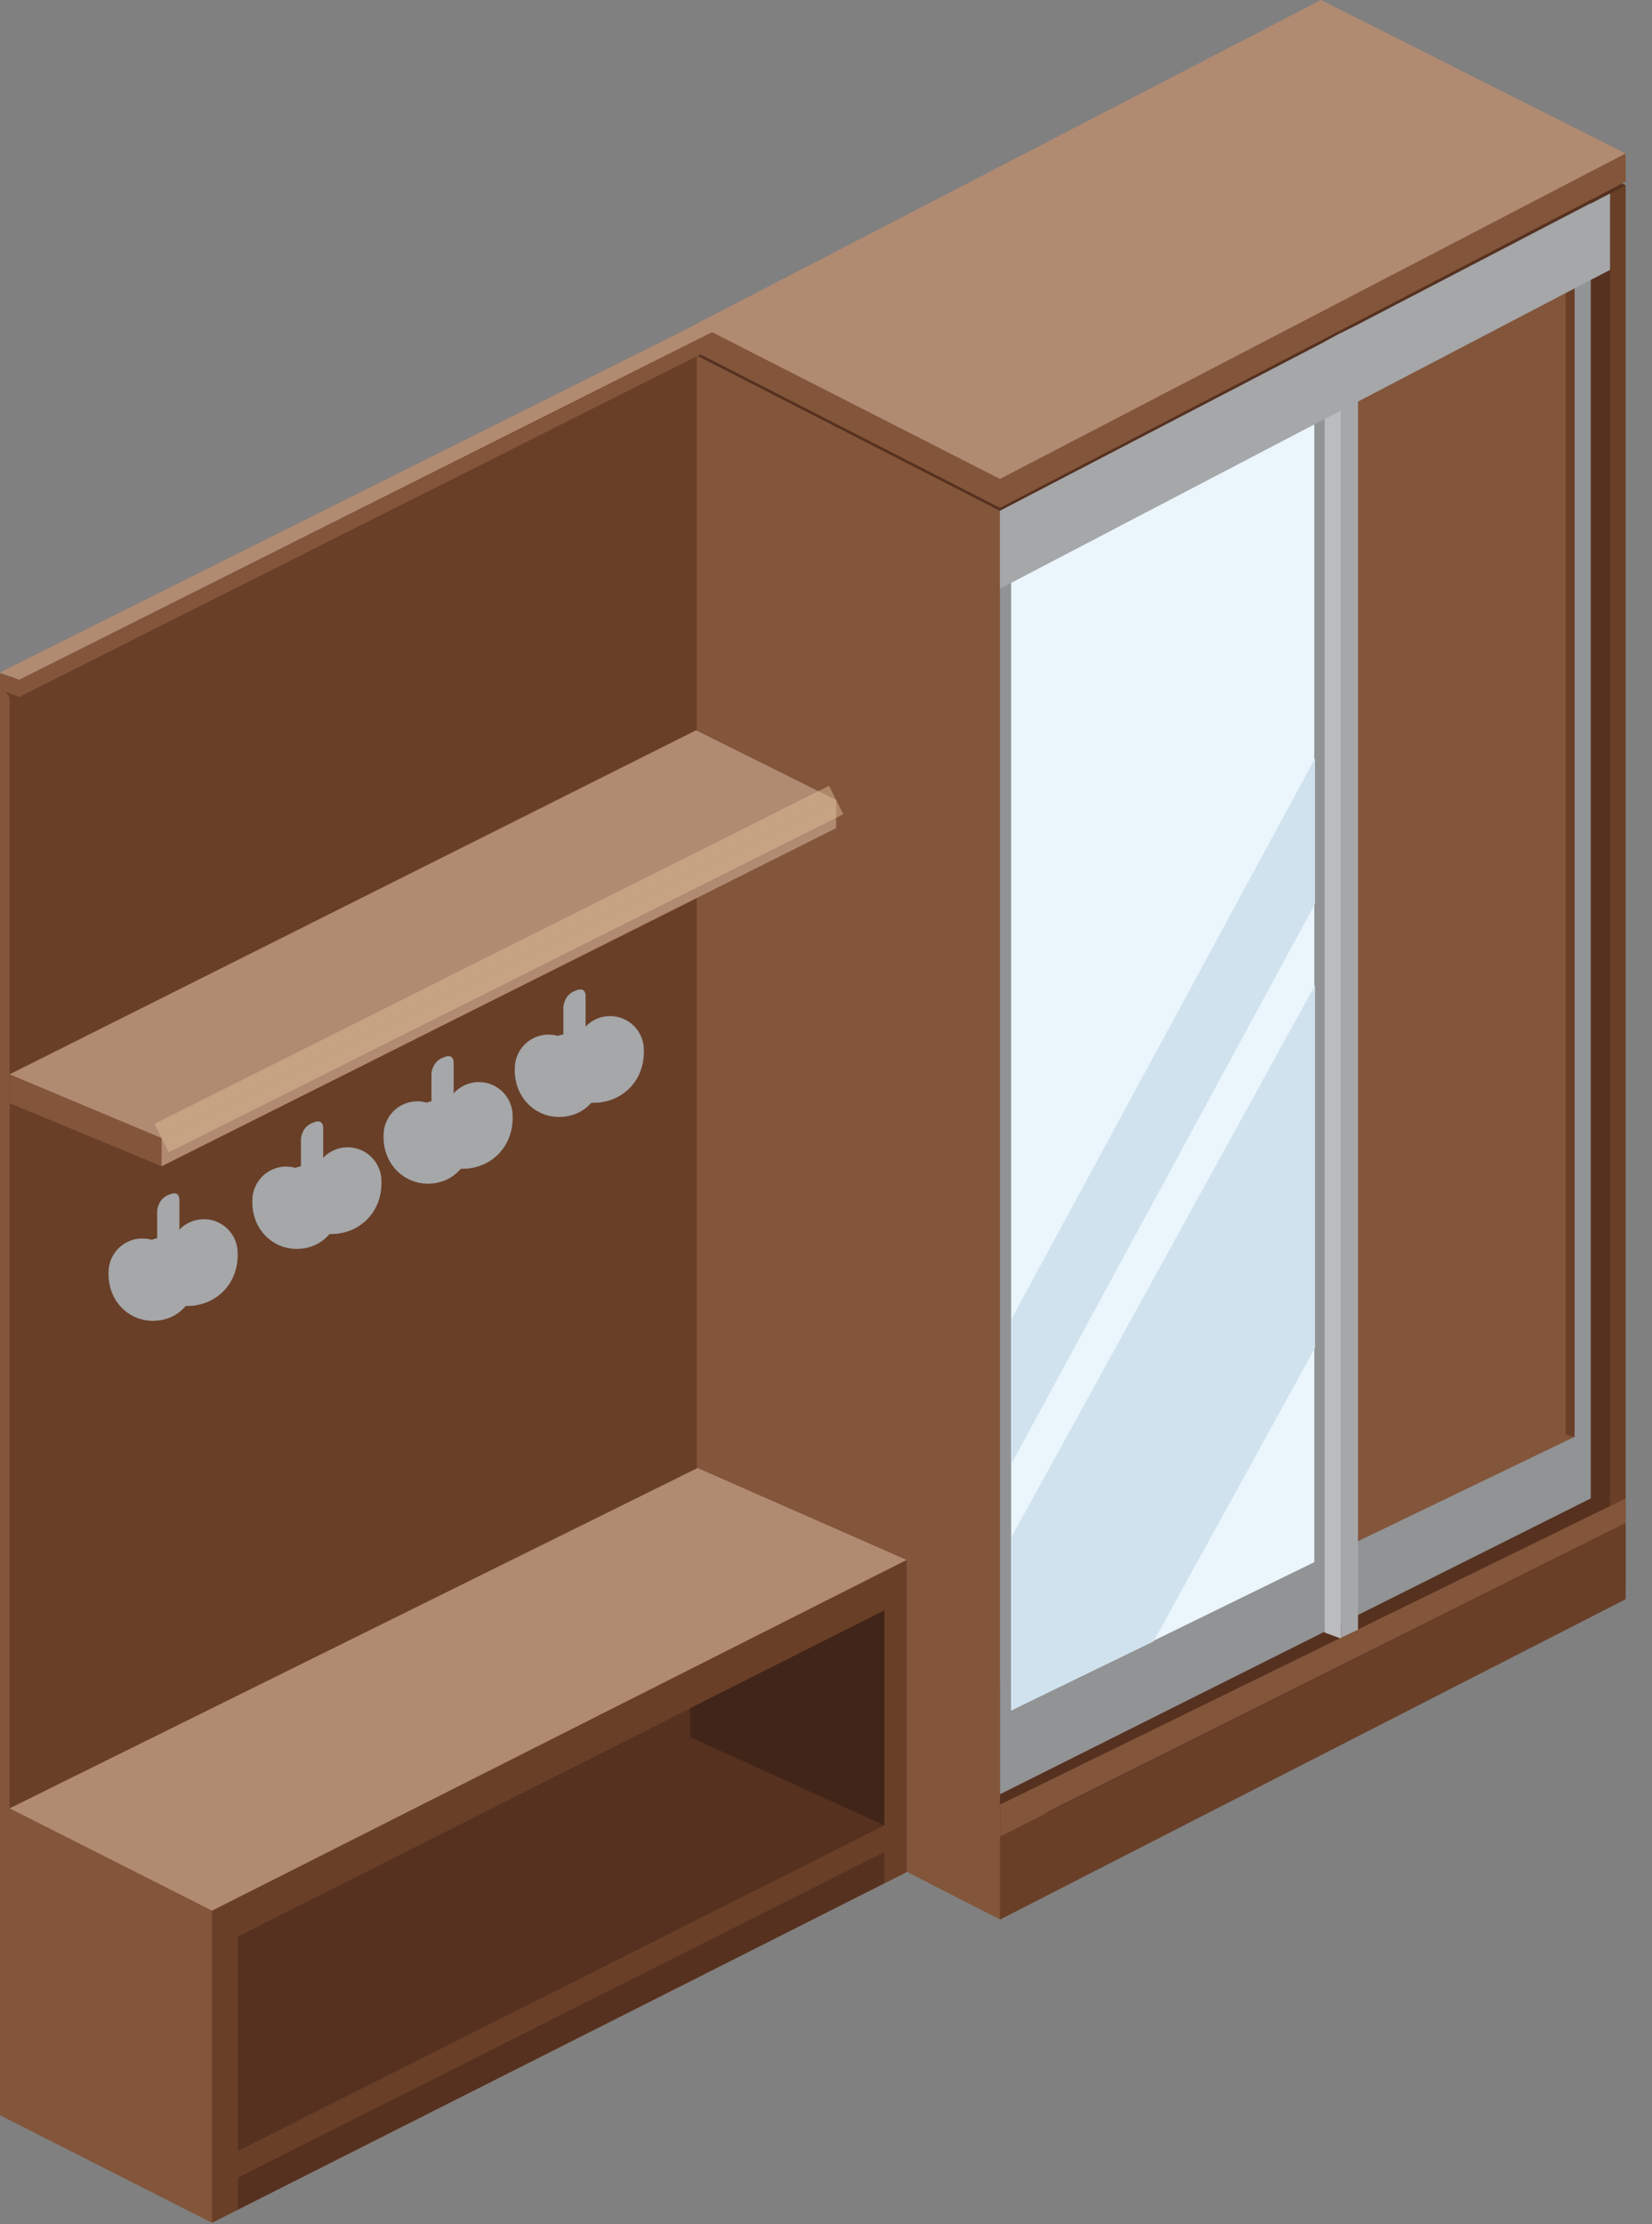 <svg width="52" height="70" viewBox="0 0 52 70" xmlns="http://www.w3.org/2000/svg"><rect x="0" y="0" width="52" height="70" fill="#808080" stroke="none"/><g fill="none" fill-rule="evenodd"><path fill="#83553A" d="M40.063 55.977l-8.586 4.433-9.567-4.9V11.177l10.057-3.944 8.096 4.807z"/><path fill="#563120" d="M51.17 50.237l-.817.21-18.876 7.163v-4.597l9.31-7.186V1.657l2.263.023 8.12 4.783z"/><path fill="#693F28" d="M51.17 49.98l-.49.327V6.137l-6.44.163-2.66-4.107 9.59 3.64z"/><path fill="#693F28" d="M51.17 50.33L31.477 60.41v-2.613l19.693-9.87z"/><path fill="#83553A" d="M51.17 47.927l-19.693 9.846v-.98l19.693-9.636z"/><path fill="#563120" d="M51.17 5.833L31.477 16.077l-9.567-4.9L41.58 1.003z"/><path fill="#83553A" d="M51.17 5.717L31.477 15.983l-9.567-4.9v-.886L41.58.887l9.59 3.943z"/><path fill="#B18A72" d="M51.17 4.83L31.477 15.073l-9.567-4.876L41.58 0z"/><path fill="#919395" d="M50.073 6.393l-18.596 9.684v40.39l18.596-9.31z"/><path fill="#EAF5FC" d="M41.37 11.363l-9.543 4.924V53.83l9.543-4.667z"/><path fill="#83553A" d="M49.56 7.42l-7.023 3.617v37.566l7.023-3.383z"/><path fill="#693F28" d="M49.56 7.42l-.28.373V45.15l.28.07z"/><g fill="#D0E2ED"><path d="M41.393 23.87l-9.566 17.663v4.55l9.566-17.64zM41.393 42.42V31.01l-9.566 17.383v5.437l4.48-2.17z"/></g><path fill="#BABCBE" d="M42.21 10.477l-.513.28V51.38l.513.187z"/><path fill="#A5A7A9" d="M42.747 10.22l-.537.257v41.066l.537-.256z"/><path fill="#A5A7A9" d="M50.68 8.493L31.477 18.527v-2.45L50.68 6.09z"/><path fill="#693F28" d="M21.933 10.477L0 21.467V65.24l21.933-11.317z"/><path fill="#83553A" d="M.303 21.957L0 21.467V65.24l.303.163z"/><path fill="#B18A72" d="M21.933 10.197L0 21.163l.607.234 21.816-10.944z"/><path fill="#83553A" d="M22.423 10.453L0 21.7l.607.233 21.816-10.966zM26.32 26.063L5.087 36.703.303 34.72v-.91l21.607-9.94 4.41 1.307z"/><path fill="#B18A72" d="M26.32 25.177L5.087 35.817.303 33.81 21.91 22.983z"/><path fill="#83553A" d="M.607 21.933L0 21.677v-.49l.607.21z"/><path fill="#B18A72" d="M26.32 26.063L5.087 36.703v-.886l21.233-10.64z"/><path d="M5.087 35.817l21.233-10.64" stroke="#DDBD95" opacity=".5"/><g><path fill="#83553A" d="M28.537 58.917L6.673 69.953 0 66.57v-9.497l23.333-10.896 5.204 3.313z"/><path fill="#693F28" d="M28.537 58.917L6.673 69.953V60.13l21.864-11.037z"/><path fill="#563120" d="M27.837 59.267L7.49 69.533V68.53l20.347-10.243zM27.837 57.447L7.49 67.69v-6.743L27.837 50.68z"/></g><path fill="#B18A72" d="M28.537 49.093L6.673 60.13l-6.37-3.22L21.957 46.2z"/><path fill="#422519" d="M21.723 54.67l6.114 2.777V50.68l-6.114 3.08z"/><g><path d="M5.483 39.877c.187.256.98.28.934-.444M5.133 40.017c0 .42-.163.49-.326.49-.164 0-.35-.14-.327-.467" stroke="#A5A7A9" stroke-width="2.126" stroke-linecap="round"/><path d="M5.647 39.69s.046.35-.304.513c-.396.164-.396-.163-.396-.163v-1.937s.023-.396.396-.513c.327-.14.304.187.304.187v1.913z" fill="#A5A7A9"/></g><g><path d="M10.01 37.613c.187.257.98.28.933-.443M9.66 37.753c0 .42-.163.49-.327.49-.163 0-.35-.14-.326-.466" stroke="#A5A7A9" stroke-width="2.126" stroke-linecap="round"/><path d="M10.173 37.427s.047.35-.303.513c-.397.163-.397-.163-.397-.163V35.84s.024-.397.397-.513c.327-.14.303.186.303.186v1.914z" fill="#A5A7A9"/></g><g><path d="M14.14 35.56c.187.257.98.28.933-.443M13.79 35.7c0 .42-.163.49-.327.49-.163 0-.35-.14-.326-.467" stroke="#A5A7A9" stroke-width="2.126" stroke-linecap="round"/><path d="M14.28 35.373s.047.35-.303.514c-.397.163-.397-.164-.397-.164v-1.936s.023-.397.397-.514c.326-.14.303.187.303.187v1.913z" fill="#A5A7A9"/></g><g><path d="M18.27 33.483c.187.257.98.28.933-.443M17.92 33.6c0 .42-.163.49-.327.49-.163 0-.35-.14-.326-.467" stroke="#A5A7A9" stroke-width="2.126" stroke-linecap="round"/><path d="M18.433 33.273s.047.35-.303.514c-.397.163-.397-.164-.397-.164v-1.936s.024-.397.397-.514c.327-.14.303.187.303.187v1.913z" fill="#A5A7A9"/></g></g></svg>